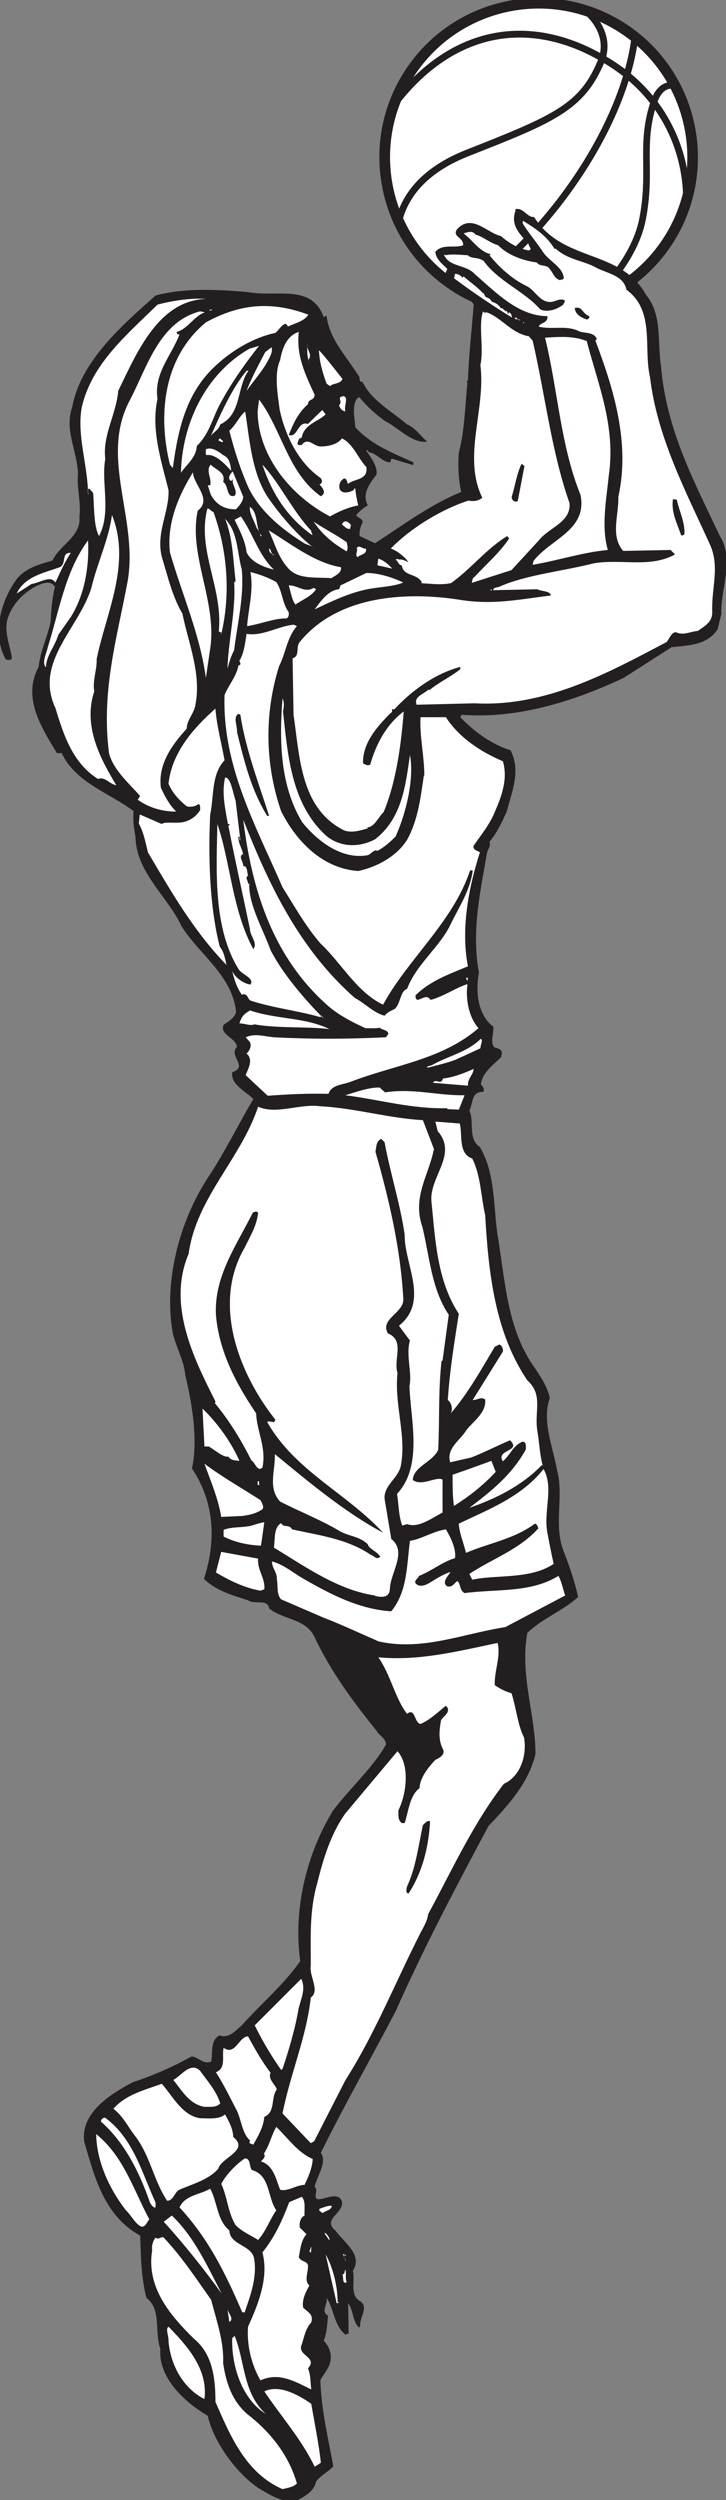 <?xml version="1.0" encoding="UTF-8" standalone="no"?>
<svg
   xmlns:dc="http://purl.org/dc/elements/1.1/"
   xmlns:cc="http://creativecommons.org/ns#"
   xmlns:rdf="http://www.w3.org/1999/02/22-rdf-syntax-ns#"
   xmlns:svg="http://www.w3.org/2000/svg"
   xmlns="http://www.w3.org/2000/svg"
   viewBox="0 0 120.467 414.76"
   height="414.76"
   width="120.467"
   xml:space="preserve"
   id="svg2"
   version="1.1"><rect x="0" y="0" width="120.467" height="414.76" fill="#808080" stroke="none"/><defs
     id="defs6" /><g
     transform="matrix(1.333,0,0,-1.333,0,414.76)"
     id="g10"><g
       transform="scale(0.1)"
       id="g12"><path
         id="path14"
         style="fill:#231f20;fill-opacity:1;fill-rule:nonzero;stroke:none"
         d="m 896.152,2444.32 c -32.207,67.98 -66.797,132.39 -73.359,211.7 -4.766,31.02 1.797,63.81 -18.477,88.26 -3.3,6.02 -7.05,11.18 -11.132,15.73 16.25,12.76 30.761,28.24 42.773,46.39 60.313,91.19 35.195,214.46 -55.996,274.79 -91.211,60.31 -214.473,35.19 -274.805,-56.01 -29.199,-44.18 -39.472,-97.09 -28.886,-148.99 10.566,-51.9 40.722,-96.58 84.902,-125.8 8.476,-5.6 17.226,-10.46 26.172,-14.6 0.898,-1.07 1.699,-2.2 2.285,-3.44 -2.383,-31.6 -5.957,-61.42 -7.149,-94.22 l -1.796,-1.79 1.191,-0.59 c -2.988,-29.82 -3.574,-60.83 -10.742,-87.66 -1.192,-15.51 -0.586,-33.4 2.988,-48.91 -38.164,-15.5 -71.562,-40.55 -107.344,-63.8 l -19.078,8.94 c -0.597,4.18 0.598,10.14 2.379,14.31 4.777,7.16 -5.359,7.76 -6.555,11.93 4.774,5.37 8.942,8.95 14.313,11.92 -7.758,14.32 2.398,27.44 10.738,38.17 1.778,10.14 -6.562,20.87 -12.535,29.82 l 1.203,1.19 1.781,-2.98 c 10.137,-1.2 16.7,-12.52 26.25,-12.52 2.969,1.19 -0.605,4.77 3.575,4.17 l 25.644,-7.75 v 3.58 c -25.058,11.32 -51.894,21.46 -72.156,43.53 l -1.793,17.89 c 0,7.76 0.594,16.7 6.559,19.68 9.539,-11.33 19.675,-20.87 32.195,-29.82 16.699,-8.34 34.004,-28.03 51.894,-25.64 v 0.6 c -8.359,7.15 -14.316,16.7 -24.453,20.87 -17.89,15.5 -44.726,29.82 -55.461,53.07 -2.98,-0.59 -4.175,1.79 -3.578,5.37 -14.906,24.45 -38.164,47.71 -41.144,76.93 l -3.582,-1.79 c -15.508,41.74 -57.844,24.45 -93.625,31.01 -40.555,3.58 -79.914,5.37 -115.692,-4.17 -41.746,-36.98 -93.621,-82.3 -103.758,-138.96 -10.141,-28.62 6.562,-54.86 7.156,-83.48 -1.797,-15.5 4.168,-36.38 1.785,-53.07 2.383,-24.46 -24.453,-34.59 -33.402,-54.27 -16.09,-4.77 -33.387,-8.95 -44.723,-23.26 -19.668,-26.83 -31.004,-67.98 -13.707,-99.59 2.383,-1.19 6.555,-1.79 7.742,1.19 -1.777,15.51 -10.723,33.4 -4.762,50.7 5.965,17.29 19.668,31.6 36.969,39.95 7.16,2.98 16.105,6.56 21.465,-1.79 -3.578,-14.31 -4.766,-29.22 -5.359,-42.93 -3.586,-19.09 -13.125,-36.98 -14.914,-56.66 -20.867,-38.16 3.586,-75.73 22.664,-107.34 h 5.961 c 17.297,-36.97 59.637,-49.5 89.454,-72.16 -0.598,-11.93 0,-19.09 2.386,-31.61 0.59,-44.72 40.547,-75.13 57.242,-111.51 21.469,-34.59 63.813,-62.02 67.989,-106.74 -1.192,-7.16 -9.543,-11.93 -15.5,-16.11 -5.371,-12.52 15.5,-16.1 16.683,-27.43 -11.328,-11.32 14.914,-24.45 -5.961,-31.6 -2.382,-15.51 17.297,-23.86 26.243,-33.4 -19.079,-32.2 -36.371,-67.98 -58.438,-100.78 -34.59,-54.87 -53.07,-127.61 -41.75,-190.83 4.18,-17.28 14.313,-35.17 15.516,-51.87 8.343,-35.2 16.097,-80.51 8.343,-116.29 28.028,-41.76 30.418,-90.04 14.907,-137.17 14.304,-14.9 36.383,-20.86 54.867,-26.84 7.75,-5.95 24.445,2.41 26.242,-10.13 17.887,-14.3 44.723,-12.52 56.051,-34.59 19.676,-42.33 48.898,-82.288 77.527,-117.464 3.574,-6.582 11.914,-9.551 11.914,-17.304 -16.093,-28.633 -44.718,-54.258 -65.59,-81.7 -33.398,-54.277 -50.089,-123.437 -41.144,-187.851 -20.871,-29.824 -47.703,-51.875 -72.758,-79.903 -8.949,-7.753 -16.695,-16.699 -27.433,-12.539 -12.516,-5.351 -8.348,-23.847 -10.731,-32.793 -10.73,-3.574 -15.508,5.977 -24.453,6.563 -23.258,-13.125 -48.301,-23.848 -73.344,-32.188 -25.644,-13.73 -65,-36.992 -60.23,-73.945 13.121,-44.141 24.449,-91.855 69.769,-116.894 0.598,-24.454 1.192,-53.067 7.754,-77.52 19.082,-14.316 9.543,-42.344 17.285,-63.203 -2.976,-36.992 31.617,-67.402 59.043,-83.496 6.559,-30.43 33.746,-69.824 62.367,-89.492 C 343.09,1.66 356.52,-4.141 370.719,0 c 12.426,6.523 20.926,13.047 22.711,23.184 5.961,7.754 16.105,12.52 21.468,19.082 -6.562,35.176 -14.91,70.371 -16.097,106.738 2.98,6.562 9.535,13.125 11.922,21.484 2.984,10.723 -0.59,20.254 -7.75,28.008 4.175,9.551 4.175,20.293 5.363,31.016 -9.535,5.371 0,14.316 -1.781,22.07 8.945,-12.519 8.945,-34.59 23.851,-45.918 1.192,0.606 1.785,2.383 3.578,1.191 l -0.593,38.165 c 6.554,-8.34 5.363,-23.262 13.711,-30.411 l 1.195,1.778 c -0.598,11.933 10.137,22.07 1.191,30.41 -14.914,7.773 -7.152,24.453 -10.133,38.769 12.52,19.688 -10.738,34.59 -21.472,49.512 -17.895,14.902 10.734,21.465 7.754,36.953 -5.969,12.52 -20.282,1.797 -30.418,2.403 -5.961,2.968 1.793,10.722 -3.574,15.488 2.984,13.73 16.101,30.41 7.746,42.344 30.418,61.425 61.429,115.683 93.031,175.918 34.59,78.125 74.551,153.867 115.683,230.8 25.645,26.836 50.098,54.258 58.458,89.454 0,49.472 -19.688,98.382 -10.137,150.862 18.476,17.89 45.312,28.02 63.203,44.72 -4.18,19.09 -10.742,38.17 -17.891,56.64 -13.125,32.82 0.606,67.99 -8.34,101.39 -5.371,29.22 -19.101,62.03 -8.945,89.45 -2.988,14.91 -13.125,29.22 -22.07,42.35 -32.207,48.3 -34.004,109.12 -43.535,163.99 -4.766,37.57 -2.989,74.54 -21.465,106.14 -15.508,10.15 -6.563,31.61 -13.125,45.33 4.765,9.54 2.383,23.85 17.285,23.25 1.797,2.99 0,7.16 -2.969,8.95 1.192,14.31 15.508,25.05 25.039,33.99 l 1.192,5.37 c 0,5.36 -5.957,5.96 -9.532,7.15 -5.371,6.57 -0.605,16.11 -1.191,25.65 -20.273,15.51 -22.07,45.32 -17.891,67.38 -9.55,51.29 1.778,100.79 10.137,149.69 1.777,4.77 4.766,8.34 2.988,13.12 9.532,11.32 15.489,24.44 21.465,37.57 6.543,25.64 17.891,50.09 4.766,76.33 -23.262,7.15 -44.727,22.66 -62.617,41.14 l 1.777,2.99 c 71.563,-5.37 141.934,17.89 201.582,45.92 l 59.629,38.16 c 19.668,2.39 43.535,1.79 57.246,22.06 l 4.766,19.09 c -1.192,32.2 16.699,66.79 -1.778,97.2 v 0" /><path
         id="path16"
         style="fill:#ffffff;fill-opacity:1;fill-rule:nonzero;stroke:none"
         d="m 868.711,2326.25 c -8.945,-0.6 -17.891,-5.97 -26.836,-1.79 -5.371,1.19 -8.34,-7.16 -11.914,-11.93 -73.359,-38.76 -150.879,-81.1 -239.141,-76.33 l -72.168,-1.79 c -4.16,10.14 8.946,13.12 14.922,19.08 l 0.586,-1.19 c 11.328,9.54 26.836,16.7 38.77,26.24 v 2.98 c -31.016,-8.35 -59.629,-28.63 -82.285,-53.07 -4.786,2.39 -0.606,-2.99 -4.18,-4.18 -16.113,-16.1 -35.188,-36.97 -34.59,-62.61 2.387,-1.79 5.961,-3.59 8.945,-1.79 7.149,25.04 19.668,49.49 41.739,66.19 -2.969,-38.17 -8.946,-87.07 -25.039,-125.24 -7.168,-7.14 -11.329,-18.48 -20.278,-19.07 l 0.594,-1.2 c -6.559,-1.78 -19.684,-6.56 -29.813,-2.38 -54.269,27.43 -54.871,91.83 -62.617,143.72 l -1.195,70.36 c 9.543,2.39 3.582,14.32 8.941,20.28 46.516,57.25 130.598,63.21 199.172,52.48 40.567,-6.56 70.977,0 113.301,5.37 -0.586,5.96 -11.328,4.76 -16.68,7.75 l -54.863,-1.19 c -0.605,3.57 5.957,3.57 7.148,4.17 32.813,14.91 80.508,19.68 117.481,29.22 34.59,5.96 69.766,-5.97 100.781,10.73 l 0.586,0.6 -5.351,5.37 -59.043,-1.19 c -16.094,19.08 -5.371,43.53 -5.957,67.38 14.902,67.39 -5.977,134.77 -28.633,194.41 l 1.797,1.79 c -2.989,8.94 -14.922,7.15 -21.485,9.54 -16.093,8.35 -33.379,1.79 -50.683,5.96 1.211,5.37 11.328,3.58 10.742,13.12 -36.367,0 -64.414,29.82 -90.645,52.48 -10.742,11.93 -31.601,8.35 -38.164,23.86 h 1.778 v -0.6 c 7.168,1.79 17.89,0.6 28.046,0 4.161,-4.78 12.52,-1.79 19.668,-7.16 17.891,-25.04 51.29,-38.16 70.372,-60.23 8.945,-4.17 20.878,0 28.613,5.96 0.605,1.79 2.383,2.98 1.797,5.37 -7.149,3.58 -13.125,-3.58 -20.879,-1.79 -11.328,1.79 -16.699,14.91 -26.836,19.68 -17.285,8.35 -33.379,22.66 -45.899,38.17 l 1.778,1.19 c -14.317,3.57 -21.465,16.1 -32.207,24.45 l -1.778,1.79 c 2.383,0 10.723,4.77 14.903,-1.79 8.359,-1.79 17.304,-10.14 28.027,-13.12 12.52,-13.12 33.399,-19.68 48.301,-21.47 3.594,-5.96 12.539,-1.79 16.113,-8.35 4.16,-4.77 5.352,-11.33 12.52,-13.71 1.191,1.19 4.765,0 4.765,2.98 -1.191,13.12 -17.285,20.27 -25.058,31.01 -7.735,11.93 -18.477,24.45 -26.231,36.97 l 0.606,2.98 c 15.508,-9.54 29.824,-19.08 39.355,-35.18 l 1.192,0.6 c 15.507,-14.32 35.175,-14.91 50.683,-23.86 13.731,-7.15 34.004,-9.54 37.578,-27.43 35.782,-26.23 20.86,-72.16 29.219,-108.53 8.945,-74.54 43.535,-140.14 73.945,-206.93 13.711,-28.63 2.383,-54.27 3.575,-85.87 0,-12.53 -8.946,-16.71 -17.891,-23.26 v 0" /><path
         id="path18"
         style="fill:#231f20;fill-opacity:1;fill-rule:nonzero;stroke:none"
         d="m 849.629,2444.92 -1.797,0.59 c -5.352,15.51 -12.519,28.63 -10.137,44.73 l 4.785,-0.6 c 2.969,-14.31 10.137,-27.43 9.532,-42.94 l -2.383,-1.78 v 0" /><path
         id="path20"
         style="fill:#ffffff;fill-opacity:1;fill-rule:nonzero;stroke:none"
         d="M 756.602,2427.03 C 725,2424.04 694.57,2413.91 662.988,2408.54 l 1.172,4.77 c 20.879,27.43 67.403,38.17 58.457,82.3 -25.058,62.01 -28.047,130 -44.14,195.6 18.496,1.19 35.195,2.38 51.875,-4.17 14.316,-54.87 36.386,-106.16 27.441,-167.58 -2.988,-29.82 -9.551,-63.21 -1.191,-92.43 v 0" /><path
         id="path22"
         style="fill:#231f20;fill-opacity:1;fill-rule:nonzero;stroke:none"
         d="m 730.352,2713.87 c -6.543,2.38 -14.297,5.96 -14.903,14.31 9.551,2.39 8.946,-6.56 17.891,-10.14 1.191,-2.39 -1.777,-4.17 -2.988,-4.17 v 0" /><path
         id="path24"
         style="fill:#ffffff;fill-opacity:1;fill-rule:nonzero;stroke:none"
         d="m 670.723,2438.95 -33.985,-36.97 -50.097,-16.1 c 1.797,0 0,5.37 4.179,7.75 13.711,14.91 32.207,31.01 42.93,47.71 l -2.383,2.98 c -26.25,-16.1 -44.726,-40.55 -69.765,-58.44 -12.52,-2.98 -26.25,-0.6 -41.153,0 1.797,0 3.574,-0.6 4.766,0.59 -5.957,11.93 -23.242,7.16 -25.039,21.48 -4.18,0 -4.18,4.77 -7.754,7.15 1.797,0.6 1.797,1.19 4.18,0 4.765,0.6 8.339,-1.79 11.914,-3.58 -4.161,6.56 -13.711,14.32 -22.051,17.29 25.039,25.65 63.203,48.9 96.601,59.64 5.957,-1.19 12.52,-0.6 17.305,3.58 -25.058,51.29 4.746,110.32 -2.402,165.19 4.785,20.87 -2.969,50.09 3.574,67.39 -0.586,-1.2 1.211,-1.8 1.797,-2.39 l 2.383,0.59 c 18.496,-6.56 31.015,-26.24 52.48,-29.81 l 4.785,-5.37 c 15.489,-66.2 23.242,-137.76 45.899,-202.16 2.402,-23.85 -25.625,-30.42 -38.164,-46.52 v 0" /><path
         id="path26"
         style="fill:#ffffff;fill-opacity:1;fill-rule:nonzero;stroke:none"
         d="m 628.984,1086.46 c -53.671,-8.35 -102.578,-29.82 -157.441,-17.89 -23.246,10.14 -45.906,20.86 -69.168,29.81 l -52.473,22.66 c -5.961,6.56 -3.578,16.69 -5.367,25.64 0.594,7.75 -5.965,13.12 -5.965,21.46 14.907,-3.57 28.621,-16.09 42.336,-23.26 32.207,-18.47 67.391,-36.36 106.145,-38.75 20.273,25.06 19.082,56.06 23.262,87.68 14.902,2.38 28.632,11.91 44.726,14.3 5.371,-8.95 13.125,-23.85 11.328,-35.79 -16.094,-4.76 -28.027,-15.5 -44.726,-22.07 -1.192,-3.57 -6.563,-5.37 -4.18,-9.53 6.562,-6.56 16.113,0 22.676,4.16 6.562,4.2 14.902,8.36 20.273,10.16 1.192,-1.21 -12.539,-12.52 -3.574,-17.89 6.543,-1.8 9.531,5.37 12.519,6.56 4.18,-2.99 2.383,-11.35 8.946,-14.92 40.547,5.37 82.285,0 116.875,21.46 4.179,-7.73 5.371,-16.09 8.34,-24.43 l -74.532,-39.36 v 0" /><path
         id="path28"
         style="fill:#ffffff;fill-opacity:1;fill-rule:nonzero;stroke:none"
         d="M 689.219,1165.18 C 660,1145.51 618.262,1152.05 587.832,1145.51 l -3.574,7.15 c 28.633,19.06 61.426,29.8 85.879,56.64 -0.606,2.38 -1.797,5.37 -4.18,5.97 -26.836,-19.68 -56.641,-23.86 -85.879,-36.38 -2.969,12.52 -8.34,24.45 -8.945,36.38 37.578,17.89 78.125,33.38 105.547,67.97 13.125,-24.43 -0.586,-51.87 4.785,-79.9 2.383,-12.52 4.765,-25.04 7.754,-38.16 v 0" /><path
         id="path30"
         style="fill:#ffffff;fill-opacity:1;fill-rule:nonzero;stroke:none"
         d="m 674.297,1288.01 c -24.453,-25.63 -58.438,-42.33 -90.039,-53.07 27.422,20.88 53.066,41.15 70.371,72.76 0,4.18 0.586,9.55 -4.18,9.55 -11.933,-4.77 -14.902,-16.12 -24.453,-24.46 -9.531,14.91 23.848,11.92 8.945,26.23 -15.507,-6.54 -31.601,-14.9 -48.3,-21.46 l -26.231,-5.96 c -5.371,17.29 13.125,28.03 19.668,39.36 8.36,11.33 25.645,22.05 23.867,38.75 -5.371,4.18 -10.136,-1.19 -15.507,-0.59 l 37.558,60.24 c 0.606,3.57 -1.191,7.14 -4.16,8.94 l -5.977,-2.99 c -16.699,-28.02 -33.984,-59.04 -54.863,-82.89 2.988,5.37 1.192,13.13 -3.574,16.7 2.383,36.97 8.34,72.76 13.711,107.34 -26.836,40.55 -29.219,91.24 -33.985,138.95 -3.574,31.01 33.399,59.03 7.754,88.26 l -2.988,11.92 30.41,-2.38 c 3.594,-13.12 -2.383,-37.57 15.508,-43.53 10.742,-21.47 10.742,-47.12 16.113,-70.37 4.16,-73.35 12.52,-146.69 52.481,-205.74 20.254,-18.49 8.34,-38.16 12.519,-63.2 2.383,-14.32 2.989,-29.24 6.563,-42.95 l -1.211,0.59 v 0" /><path
         id="path32"
         style="fill:#ffffff;fill-opacity:1;fill-rule:nonzero;stroke:none"
         d="M 627.207,891.445 C 588.438,841.367 562.188,782.91 532.969,729.238 531.777,719.121 525.215,710.176 521.641,702.402 491.23,642.188 466.191,579.57 429.809,522.324 l -38.762,-75.742 -4.176,-2.383 -35.187,36.973 c 9.546,48.887 29.816,94.824 35.187,144.316 11.93,8.34 -2.391,26.836 0,39.961 0,35.176 -1.789,67.383 7.758,101.367 7.746,31.016 16.687,61.426 35.18,87.657 l 64.996,77.539 c 15.508,-17.305 11.328,-53.086 1.191,-73.36 0,-5.976 -1.191,-11.933 4.18,-16.093 h 3.574 c 4.766,14.316 5.957,33.984 18.496,43.535 0.586,13.105 10.723,25.625 19.668,35.176 5.371,2.382 12.52,6.562 9.551,13.125 -5.977,11.328 -4.766,23.847 -2.383,36.367 3.574,5.371 10.137,8.359 8.34,14.922 l -2.383,2.968 c -9.551,-7.754 -20.879,-18.476 -31.601,-22.656 -7.754,1.192 -6.563,20.859 -16.7,12.52 -14.922,19.082 -20.273,48.304 -35.781,70.374 50.098,-4.77 97.207,7.15 148.477,17.89 4.179,-17.31 -4.161,-33.99 -3.575,-52.48 6.563,-4.77 14.317,-8.34 20.879,-10.14 5.957,-18.476 7.754,-39.961 15.508,-54.863 4.18,-22.656 -4.785,-48.906 -25.039,-57.852 v 0" /><path
         id="path34"
         style="fill:#ffffff;fill-opacity:1;fill-rule:nonzero;stroke:none"
         d="m 651.055,2710.29 h 1.777 l -1.777,-1.19 v 1.19" /><path
         id="path36"
         style="fill:#231f20;fill-opacity:1;fill-rule:nonzero;stroke:none"
         d="m 644.492,2487.85 c -4.179,-2.38 -8.945,2.39 -7.168,6.56 4.18,13.72 5.977,27.44 11.934,39.96 l 3.574,-2.98 -8.34,-43.54 v 0" /><path
         id="path38"
         style="fill:#ffffff;fill-opacity:1;fill-rule:nonzero;stroke:none"
         d="m 647.461,2712.07 c -1.191,2.39 -5.352,1.2 -7.148,3.58 1.796,0 1.796,2.39 4.179,-1.78 2.383,0 2.383,0.59 2.969,-1.8 v 0" /><path
         id="path40"
         style="fill:#ffffff;fill-opacity:1;fill-rule:nonzero;stroke:none"
         d="m 637.324,2716.25 c -23.242,14.32 -48.301,31.01 -72.148,48.9 l 1.191,5.37 c 2.988,0.6 7.168,-1.79 9.551,-4.77 l 1.191,1.79 c 7.754,-7.16 17.286,-13.12 24.434,-21.47 l 0.605,1.19 c 2.383,-9.54 5.372,-2.98 10.137,-11.33 4.766,-1.19 8.945,-4.17 11.328,-8.35 l 1.192,0.6 4.785,-4.18 1.191,0.61 1.778,-4.18 c 0.605,0.59 0.605,1.79 0.605,2.38 3.574,-1.19 3.574,-3.58 4.16,-6.56 v 0" /><path
         id="path42"
         style="fill:#ffffff;fill-opacity:1;fill-rule:nonzero;stroke:none"
         d="m 589.629,2059.08 c -1.797,-5.37 5.371,-6.56 7.754,-8.34 -14.317,-44.73 -23.848,-96.01 -14.903,-141.93 -21.484,-8.95 -45.937,-17.29 -65.019,-35.78 -0.586,-2.39 0,-5.37 2.402,-5.96 5.957,1.19 11.328,7.15 16.094,0 16.094,4.16 31.016,14.9 45.918,19.67 -2.383,-17.89 1.191,-40.54 13.711,-54.86 -45.313,-39.36 -105.547,-45.92 -159.215,-66.79 -9.547,-3.58 -23.851,-3.58 -27.43,-14.91 -28.035,0.6 -49.5,-0.59 -75.742,-2.38 l -27.429,25.64 c 2.984,7.75 10.132,19.08 1.187,26.83 3.582,3.58 6.563,8.95 4.18,14.32 l -5.367,5.96 c 11.335,4.77 19.679,1.79 34.585,0 47.711,-2.39 90.051,-2.39 140.133,0 l 2.989,4.17 c -0.606,5.37 -8.34,4.77 -10.723,7.76 -4.785,-1.19 -11.934,-0.6 -17.899,-0.6 -15.5,7.16 -31.011,14.91 -44.722,26.24 -69.778,60.22 -96.613,144.91 -107.344,233.17 31.606,-79.91 69.176,-160.41 138.945,-221.84 12.528,-6.56 23.246,-18.49 36.977,-22.07 4.16,4.78 7.754,5.96 12.519,8.35 7.754,6.56 6.563,22.07 15.508,25.05 11.328,30.42 41.133,52.48 54.258,80.51 10.742,22.06 23.867,41.15 27.442,66.19 -0.606,1.19 -2.989,1.19 -3.575,0 -20.879,-63.22 -78.73,-111.52 -107.949,-166.38 -32.797,15.51 -52.473,52.48 -78.113,76.33 -18.488,21.47 -32.801,47.12 -47.117,69.77 -33.391,76.93 -75.137,151.47 -72.157,239.13 4.172,11.34 14.911,23.26 17.297,36.98 5.965,1.19 -1.195,5.37 2.391,7.75 4.762,9.55 5.965,20.28 7.742,31.61 19.684,-3.58 40.559,10.13 59.043,11.33 l 3.574,-1.79 c -12.523,-14.32 -13.711,-33.4 -22.058,-49.5 -18.485,-58.44 -17.891,-121.65 2.386,-180.69 18.489,-36.97 51.286,-71.56 96.004,-74.54 22.668,4.77 47.707,17.89 60.832,38.76 13.711,25.05 16.7,51.88 20.86,79.91 h 0.605 c 0,23.85 -5.957,48.9 -4.765,72.75 h 31.601 c 16.094,-25.04 42.93,-42.93 70.957,-54.86 6.563,-22.06 -1.777,-44.13 -10.137,-63.22 -5.957,-14.9 -16.699,-28.02 -26.23,-41.74 v 0" /><path
         id="path44"
         style="fill:#ffffff;fill-opacity:1;fill-rule:nonzero;stroke:none"
         d="m 565.176,1237.32 c -1.797,10.16 -1.797,25.65 -1.797,38.77 15.508,5.37 32.207,11.33 48.301,17.29 l 5.371,-13.71 c -14.903,-16.1 -32.793,-30.41 -51.875,-42.35 v 0" /><path
         id="path46"
         style="fill:#ffffff;fill-opacity:1;fill-rule:nonzero;stroke:none"
         d="m 611.68,2376.34 c -0.586,1.19 -1.778,0.6 -2.364,0.6 l 2.969,1.19 -0.605,-1.79 v 0" /><path
         id="path48"
         style="fill:#ffffff;fill-opacity:1;fill-rule:nonzero;stroke:none"
         d="m 566.973,1792.52 c -11.328,-4.18 -24.453,-7.15 -33.399,-9.54 h -2.383 c 1.192,2.39 5.352,1.79 7.754,3.58 19.082,10.74 42.93,15.5 59.629,32.2 2.969,-2.38 -0.605,-7.75 -0.605,-11.93 l -30.996,-14.31 v 0" /><path
         id="path50"
         style="fill:#ffffff;fill-opacity:1;fill-rule:nonzero;stroke:none"
         d="m 582.48,1760.32 -43.535,3.57 c 3.575,5.97 10.137,-3.57 12.52,5.37 12.519,1.2 26.23,6.56 38.164,11.93 -0.606,-7.75 -7.754,-11.93 -7.149,-20.87 v 0" /><path
         id="path52"
         style="fill:#ffffff;fill-opacity:1;fill-rule:nonzero;stroke:none"
         d="m 581.875,1890.92 c 0.605,-1.19 -1.191,1.78 -1.797,2.98 l 1.797,1.19 c 0.605,-1.19 0.605,-2.39 0,-4.17 v 0" /><path
         id="path54"
         style="fill:#ffffff;fill-opacity:1;fill-rule:nonzero;stroke:none"
         d="m 556.836,1731.1 v 1.19 c -44.141,-1.19 -84.688,10.73 -127.027,16.1 11.925,3.58 29.816,10.14 42.945,9.54 l 6.543,-5.96 c 35.781,5.37 65,-4.17 99.004,-3.58 l -7.168,-17.89 -14.297,0.6 v 0" /><path
         id="path56"
         style="fill:#ffffff;fill-opacity:1;fill-rule:nonzero;stroke:none"
         d="m 549.668,1418.03 c -4.18,-36.98 -2.383,-72.76 -4.18,-110.92 -7.148,-15.51 -30.996,-20.88 -31.601,-37.58 11.328,-8.36 28.633,4.79 36.972,0.59 v -41.14 c -13.105,-6.56 -29.804,-19.68 -44.121,-14.31 l -5.976,-1.8 c -4.766,12.52 -4.16,25.06 -6.543,39.36 32.793,35.19 16.699,93.04 15.488,134.18 3.594,16.11 -4.766,38.77 0.606,56.66 l -13.711,18.49 c 38.164,30.41 6.562,76.33 7.148,113.3 -5.371,37.57 -17.891,76.33 -25.039,115.09 l -4.18,4.18 c -6.562,-2.99 -5.957,-10.15 -7.148,-16.11 16.699,-58.43 30.996,-119.27 34.59,-181.89 2.382,-18.47 -29.825,-25.62 -19.102,-44.12 21.484,-8.94 6.563,-31.6 11.934,-49.49 -4.16,-39.36 11.328,-76.93 4.179,-115.1 -2.988,-15.51 -21.464,-24.45 -20.273,-41.15 l 8.34,-50.08 c 20.273,-16.11 -1.192,-41.76 -1.778,-62.62 -0.605,-10.74 -10.136,-10.15 -18.496,-8.36 v 0.61 c -45.316,6.54 -85.871,35.18 -125.82,59.63 1.781,11.33 -0.602,24.45 8.945,30.41 3.575,-6.56 9.539,-0.59 13.711,-7.75 31.606,-7.15 67.985,-11.33 97.793,-31.61 4.18,-1.19 7.754,-7.14 11.934,-2.38 -3.574,6.54 -14.317,9.53 -15.504,15.49 -11.332,10.74 -25.043,9.55 -37.57,17.89 -22.661,13.14 -48.301,23.26 -71.567,35.2 -15.5,16.69 -5.961,38.16 -6.554,59.04 39.96,-32.81 86.472,-72.17 134.769,-97.81 -46.508,50.09 -109.723,76.93 -144.309,137.75 3.579,2.99 8.95,-3.57 10.133,2.99 -43.523,54.86 -79.906,142.52 -38.164,214.08 6.563,13.72 14.914,26.84 16.699,42.95 -1.183,2.98 -4.168,1.78 -6.554,0.59 -20.281,-40.55 -48.301,-79.32 -45.926,-127.02 3.586,-45.33 25.051,-85.88 50.09,-122.85 0.605,-22.05 13.129,-42.93 7.758,-67.38 -6.551,-5.98 -8.942,6.56 -13.719,8.94 -12.524,25.04 -27.43,49.5 -45.32,70.96 l 0.589,2.4 c -27.425,54.26 -60.222,120.45 -33.386,183.67 9.535,69.77 65.004,118.07 86.468,183.07 23.262,-10.13 51.879,4.18 77.528,0.59 44.129,-2.38 84.676,-14.9 127.605,-17.29 l 13.731,-35.78 c -5.977,-32.2 -27.442,-59.63 -14.317,-97.2 8.946,-36.98 11.328,-77.52 32.793,-109.13 l -7.754,-57.24 h -1.191 v 0" /><path
         id="path58"
         style="fill:#231f20;fill-opacity:1;fill-rule:nonzero;stroke:none"
         d="m 508.516,754.902 c -4.161,0.586 -2.383,6.543 -1.778,8.946 10.723,22.656 14.317,51.269 19.668,76.308 2.989,2.403 6.563,7.168 8.946,4.18 -1.778,-31.602 -9.532,-63.203 -26.836,-89.434 v 0" /><path
         id="path60"
         style="fill:#ffffff;fill-opacity:1;fill-rule:nonzero;stroke:none"
         d="m 492.422,2070.41 c -7.149,-7.15 -13.711,-13.11 -22.656,-17.89 -4.18,2.39 -7.168,-3.57 -11.93,-5.36 -32.199,-5.96 -62.617,17.29 -81.699,41.14 -27.438,45.33 -28.621,100.79 -24.453,153.86 2.386,-4.77 1.793,-10.14 0.601,-16.1 5.961,-54.27 10.141,-116.29 54.863,-155.65 17.891,-13.71 39.954,-13.71 59.629,-3.57 33.985,26.23 38.164,67.98 43.536,104.95 5.371,-28.62 -4.18,-70.97 -17.891,-101.38 v 0" /><path
         id="path62"
         style="fill:#ffffff;fill-opacity:1;fill-rule:nonzero;stroke:none"
         d="m 457.242,2378.13 c -23.258,-4.77 -44.129,-14.91 -65.597,-25.05 6.558,8.35 16.101,23.86 30.41,25.05 l 1.789,4.77 32.195,15.5 c 14.918,0 32.203,-5.36 45.934,-11.93 -13.125,-5.36 -30.43,-5.36 -44.731,-8.34 v 0" /><path
         id="path64"
         style="fill:#ffffff;fill-opacity:1;fill-rule:nonzero;stroke:none"
         d="m 470.957,2416.29 c 7.148,-2.38 12.52,-7.15 17.285,-12.52 l -18.476,4.18 1.191,8.34 v 0" /><path
         id="path66"
         style="fill:#ffffff;fill-opacity:1;fill-rule:nonzero;stroke:none"
         d="m 433.391,2509.32 c -1.793,1.79 -1.2,7.16 -5.368,6.56 -4.179,-2.38 -6.562,-7.15 -5.371,-12.52 2.387,-7.15 11.922,-4.77 16.703,-2.39 0.59,0.6 1.782,1.2 1.188,2.39 h 1.793 c 0.594,-7.75 1.781,-13.12 3.57,-20.88 -12.515,-2.38 -23.254,-7.15 -35.183,-13.71 -47.11,24.45 -89.45,73.94 -90.043,130.6 l 1.785,14.91 c 28.625,-38.17 35.781,-91.24 76.926,-120.46 7.164,4.17 2.984,9.54 -1.786,14.91 4.176,0.59 4.176,6.56 0,8.94 -26.828,19.08 -42.937,53.08 -49.496,84.08 -2.39,18.49 -7.152,44.73 0.59,61.43 2.391,13.71 7.762,30.41 23.266,35.18 -3.574,-29.22 8.348,-53.67 19.68,-78.12 -0.598,-8.35 -7.758,-4.18 -8.348,-11.92 -11.93,-10.14 -18.488,-24.46 -23.856,-38.17 11.336,-4.17 10.735,17.89 23.856,13.71 l 17.891,17.3 4.167,-5.37 c -8.945,-8.94 -27.429,-12.52 -29.816,-29.22 -4.172,0 -4.172,-4.17 -5.363,-7.75 1.191,-1.79 3.578,-1.2 5.363,-1.2 7.758,10.74 15.508,-2.38 23.852,-1.78 8.945,0 20.875,2.38 26.246,10.14 14.308,-7.16 19.679,-24.46 30.402,-35.78 2.395,-16.7 -15.496,-14.32 -22.648,-20.88 v 0" /><path
         id="path68"
         style="fill:#ffffff;fill-opacity:1;fill-rule:nonzero;stroke:none"
         d="m 445.316,2418.08 c -4.179,2.39 0.59,7.16 -1.199,11.33 2.985,4.77 7.16,-1.79 11.332,-0.6 1.793,-7.75 -7.75,-7.15 -10.133,-10.73 v 0" /><path
         id="path70"
         style="fill:#ffffff;fill-opacity:1;fill-rule:nonzero;stroke:none"
         d="m 435.77,2453.27 c -4.77,-0.6 -7.153,3.58 -10.133,5.36 1.789,4.78 5.363,4.78 8.347,2.39 4.168,-2.98 2.387,-3.58 1.786,-7.75 v 0" /><path
         id="path72"
         style="fill:#ffffff;fill-opacity:1;fill-rule:nonzero;stroke:none"
         d="m 431.598,2425.24 c -17.297,10.14 -29.817,20.27 -41.149,36.97 11.332,-7.75 29.817,-17.29 41.149,-25.64 1.195,-6.56 1.793,-6.56 0,-11.33 v 0" /><path
         id="path74"
         style="fill:#ffffff;fill-opacity:1;fill-rule:nonzero;stroke:none"
         d="m 431.598,271.25 c -5.961,-3.574 -3.575,6.563 -5.371,9.551 3.582,0.605 2.39,4.179 3.582,5.957 1.789,-3.574 -0.598,-10.723 1.789,-15.508 v 0" /><path
         id="path76"
         style="fill:#ffffff;fill-opacity:1;fill-rule:nonzero;stroke:none"
         d="m 429.809,2599.37 c -4.77,1.19 -6.567,4.18 -7.754,7.75 5.371,5.37 -4.172,10.14 5.968,11.33 5.961,-2.39 0,-11.92 1.786,-19.08 v 0" /><path
         id="path78"
         style="fill:#ffffff;fill-opacity:1;fill-rule:nonzero;stroke:none"
         d="m 428.617,305.254 c -2.98,-2.988 2.383,-4.785 1.789,-7.754 l -3.582,8.34 c 0,0.605 4.774,-0.586 3.582,-2.383 l -1.789,1.797 v 0" /><path
         id="path80"
         style="fill:#ffffff;fill-opacity:1;fill-rule:nonzero;stroke:none"
         d="m 410.723,2630.97 -4.168,2.98 c -4.774,13.12 -8.95,26.84 -9.543,41.75 8.945,-9.54 20.273,-24.45 29.215,-35.78 -2.383,-6.56 -10.727,-4.77 -15.504,-8.95 v 0" /><path
         id="path82"
         style="fill:#ffffff;fill-opacity:1;fill-rule:nonzero;stroke:none"
         d="m 412.52,2391.85 c -18.493,1.78 -42.344,-2.39 -54.875,13.71 -11.926,13.71 -15.5,29.82 -23.25,45.92 25.046,-14.91 56.652,-40.56 90.046,-45.92 1.196,-7.75 -8.347,-10.73 -11.921,-13.71 v 0" /><path
         id="path84"
         style="fill:#ffffff;fill-opacity:1;fill-rule:nonzero;stroke:none"
         d="m 405.355,305.84 c 8.946,-16.094 14.911,-39.356 14.911,-59.043 l 1.789,-1.172 -2.977,-0.605 -13.723,60.82 v 0" /><path
         id="path86"
         style="fill:#ffffff;fill-opacity:1;fill-rule:nonzero;stroke:none"
         d="m 422.055,242.637 v -3.574 3.574" /><path
         id="path88"
         style="fill:#ffffff;fill-opacity:1;fill-rule:nonzero;stroke:none"
         d="m 401.188,357.129 c -1.797,2.988 -4.176,1.191 -3.583,5.371 5.368,1.797 11.93,4.766 15.508,3.574 -1.195,-5.371 -6.558,-5.371 -11.925,-8.945 v 0" /><path
         id="path90"
         style="fill:#ffffff;fill-opacity:1;fill-rule:nonzero;stroke:none"
         d="m 316.504,1836.65 c -4.176,-2.38 -11.93,1.19 -18.492,1.19 2.984,8.95 5.371,11.34 13.125,16.11 33.398,-11.34 68.582,-8.35 98.996,-23.26 -28.633,3.58 -63.215,0.6 -93.629,5.96 v 0" /><path
         id="path92"
         style="fill:#ffffff;fill-opacity:1;fill-rule:nonzero;stroke:none"
         d="m 404.762,332.676 c 1.195,-1.192 5.961,-5.371 5.371,-9.531 l -5.969,8.339 0.598,1.192 v 0" /><path
         id="path94"
         style="fill:#ffffff;fill-opacity:1;fill-rule:nonzero;stroke:none"
         d="m 398.801,1845.6 c -29.227,8.35 -58.446,11.33 -85.879,20.28 -5.363,1.19 -3.574,10.13 -11.926,7.74 -6.558,8.95 -10.133,21.47 -11.93,29.22 3.586,-7.75 13.723,-15.5 22.668,-16.69 5.371,7.75 -9.539,11.92 -14.312,18.48 -32.207,51.29 -28.024,122.25 -26.836,181.29 16.098,-46.52 18.48,-107.34 44.723,-155.65 5.964,7.76 -4.172,16.11 -4.172,25.05 -8.942,42.94 -18.485,85.28 -26.836,128.22 l 1.785,1.78 c 0,0.6 -1.785,0.6 -2.387,0.6 -3.578,20.28 -7.746,38.17 -3.578,57.85 7.164,0.59 9.547,-18.49 13.133,-28.63 l 5.961,-49.5 c -2.391,1.2 0.594,4.77 -2.391,4.77 -0.594,-8.94 5.371,-15.5 5.965,-23.85 -0.594,-1.79 0.594,1.8 -1.191,1.8 -4.774,-4.18 1.785,-9.55 1.191,-14.92 5.371,1.19 4.77,-8.94 5.965,-11.92 -4.18,-1.79 0,-5.97 0,-9.55 l 0.594,-0.59 c 1.789,0.59 0.593,2.38 1.191,4.17 -2.98,-26.83 16.102,-58.44 26.238,-86.47 14.907,-29.22 42.344,-61.42 66.196,-85.27 l -2.383,3.57 -1.789,-1.78 v 0" /><path
         id="path96"
         style="fill:#ffffff;fill-opacity:1;fill-rule:nonzero;stroke:none"
         d="m 392.836,42.266 -1.191,-0.605 C 374.945,76.25 351.09,102.5 329.031,135.293 c 18.485,8.945 42.336,-4.18 58.434,-15.508 4.18,-24.453 9.547,-50.683 11.926,-73.34 l -6.555,-4.18 v 0" /><path
         id="path98"
         style="fill:#ffffff;fill-opacity:1;fill-rule:nonzero;stroke:none"
         d="m 394.629,2513.5 v -2.39 2.39" /><path
         id="path100"
         style="fill:#ffffff;fill-opacity:1;fill-rule:nonzero;stroke:none"
         d="m 367.793,2359.05 c -4.18,4.77 -5.961,16.09 -8.352,23.85 10.735,0.6 20.278,-10.14 31.008,-2.98 l 2.981,-1.79 c -5.965,-8.95 -17.293,-13.12 -25.637,-19.08 v 0" /><path
         id="path102"
         style="fill:#ffffff;fill-opacity:1;fill-rule:nonzero;stroke:none"
         d="m 379.719,2434.78 c -31.02,19.08 -61.426,44.73 -73.949,78.12 -7.758,18.49 -14.907,41.15 -20.278,62.62 8.352,7.16 11.93,17.29 19.688,23.85 5.359,-32.8 7.742,-74.54 27.425,-105.55 14.911,-22.07 38.172,-49.5 59.04,-65.01 -2.977,2.99 -5.961,3.59 -11.926,5.97 v 0" /><path
         id="path104"
         style="fill:#ffffff;fill-opacity:1;fill-rule:nonzero;stroke:none"
         d="m 379.121,392.324 c -9.547,0 -22.07,-8.965 -30.422,-5.976 -5.359,13.125 -7.742,29.824 -23.851,35.195 2.386,2.383 6.562,5.957 3.586,9.531 7.75,11.934 8.941,22.071 15.507,33.399 14.907,-14.317 26.235,-31.602 45.317,-39.961 -0.59,-11.914 -5.961,-23.242 -10.137,-32.188 v 0" /><path
         id="path106"
         style="fill:#ffffff;fill-opacity:1;fill-rule:nonzero;stroke:none"
         d="m 388.668,2445.51 c -32.207,22.67 -50.695,53.67 -62.027,87.67 21.468,-22.67 37.57,-57.85 60.824,-82.3 -0.594,-2.38 1.793,-2.98 1.203,-5.37 v 0" /><path
         id="path108"
         style="fill:#ffffff;fill-opacity:1;fill-rule:nonzero;stroke:none"
         d="m 385.082,309.414 2.383,5.977 c 0.601,-1.797 -1.188,-8.36 0,-7.754 l -2.383,1.777 v 0" /><path
         id="path110"
         style="fill:#ffffff;fill-opacity:1;fill-rule:nonzero;stroke:none"
         d="m 374.945,191.953 c -3.578,-12.519 20.871,-14.316 8.352,-28.047 3.574,-7.734 2.98,-17.285 4.168,-26.23 -19.672,9.551 -39.949,22.07 -63.207,11.328 -10.738,18.496 -17.301,42.949 -15.504,66.797 12.519,27.422 26.242,61.426 17.887,92.441 15.504,19.063 25.043,40.528 33.394,62.598 l 15.504,6.562 c 5.367,-4.765 2.981,-15.488 3.582,-23.261 -5.969,-2.969 -6.566,-10.137 -5.969,-14.903 l 8.348,-8.359 c -6.555,-7.149 -7.746,-18.477 -9.535,-28.613 2.98,-6.563 12.515,-4.18 11.332,-12.52 0,-7.754 -4.777,-16.699 1.785,-22.656 -4.176,-7.754 -9.543,-17.305 -7.754,-27.442 5.969,-5.957 13.121,-8.339 10.137,-18.476 -7.746,-8.359 -8.945,-19.688 -12.52,-29.219 v 0" /><path
         id="path112"
         style="fill:#ffffff;fill-opacity:1;fill-rule:nonzero;stroke:none"
         d="m 386.871,2348.91 -2.984,-2.99 2.984,2.99 v 0" /><path
         id="path114"
         style="fill:#ffffff;fill-opacity:1;fill-rule:nonzero;stroke:none"
         d="m 385.684,2657.22 c -2.985,8.35 -4.184,17.29 -2.387,26.23 -2.984,-7.16 6.558,-12.52 0.59,-19.68 l 1.797,-6.55 v 0" /><path
         id="path116"
         style="fill:#ffffff;fill-opacity:1;fill-rule:nonzero;stroke:none"
         d="m 358.246,2704.92 c 0,1.79 -1.785,2.39 -2.383,3.58 -5.363,-0.59 -8.945,-8.35 -13.125,-11.33 -25.633,-5.37 -51.875,-20.28 -72.75,-39.36 -38.758,-34.59 -48.3,-81.1 -54.867,-128.81 l -3.578,4.18 c -15.504,63.21 -7.742,133.57 44.727,177.11 43.539,23.85 82.894,26.24 127.617,9.54 -5.961,-8.94 -17.887,-10.73 -25.641,-14.91 v 0" /><path
         id="path118"
         style="fill:#ffffff;fill-opacity:1;fill-rule:nonzero;stroke:none"
         d="m 351.684,536.621 -1.782,-1.191 c -11.332,16.113 -23.261,35.781 -32.797,55.468 l 57.84,57.832 c 6.555,-13.105 -1.191,-26.23 -3.578,-38.75 -4.176,-24.453 -11.926,-50.097 -19.683,-73.359 v 0" /><path
         id="path120"
         style="fill:#ffffff;fill-opacity:1;fill-rule:nonzero;stroke:none"
         d="m 351.684,13.633 c -46.504,20.293 -65.598,67.988 -83.493,108.535 0,29.824 -3.57,59.629 -26.828,78.73 -29.82,29.219 -59.633,64.395 -51.883,110.313 -1.187,4.766 1.196,11.934 4.176,15.508 2.981,-2.989 5.957,0.586 9.543,0.586 22.656,-23.848 41.141,-51.875 59.633,-78.106 6.566,-25.644 16.106,-51.894 14.914,-78.711 3.578,-23.867 10.727,-46.523 29.813,-63.222 29.218,-22.657 51.882,-51.289 62.015,-86.485 -4.168,-4.746 -11.328,-5.352 -17.89,-7.149 v 0" /><path
         id="path122"
         style="fill:#ffffff;fill-opacity:1;fill-rule:nonzero;stroke:none"
         d="m 356.461,2341.75 c -14.316,0.6 -32.797,-7.16 -48.902,-9.54 1.789,22.66 8.343,44.73 4.175,67.38 11.332,-2.98 21.465,-6.55 32.207,-12.52 7.743,-11.33 7.149,-26.23 15.5,-37.56 0,-2.99 0.594,-5.97 -2.98,-7.76 v 0" /><path
         id="path124"
         style="fill:#ffffff;fill-opacity:1;fill-rule:nonzero;stroke:none"
         d="m 329.031,476.992 c -1.199,-13.125 -7.758,-23.847 -13.722,-34.59 l -4.77,1.797 0.598,3.574 c -10.141,8.34 -10.739,28.028 -17.883,39.961 -8.356,16.094 -14.91,29.805 -24.461,44.727 13.125,5.371 7.16,19.668 9.551,30.41 14.91,-10.137 18.48,13.711 30.41,14.317 8.351,-15.508 17.887,-32.208 28.023,-45.333 -3.578,-8.339 5.961,-14.316 7.758,-20.859 -7.758,-10.156 -1.195,-28.047 -15.504,-34.004 v 0" /><path
         id="path126"
         style="fill:#ffffff;fill-opacity:1;fill-rule:nonzero;stroke:none"
         d="m 321.273,323.73 c -8.945,5.977 -19.078,9.551 -28.019,18.497 -9.555,15.488 -10.149,35.175 -17.895,51.269 5.965,11.348 18.485,24.473 29.215,31.621 7.754,0.586 5.367,-10.137 8.946,-14.316 23.257,-6.563 19.085,-33.985 30.421,-50.098 C 335.59,348.77 331.41,335.078 321.273,323.73 v 0" /><path
         id="path128"
         style="fill:#ffffff;fill-opacity:1;fill-rule:nonzero;stroke:none"
         d="m 340.957,2402.58 c -12.523,2.98 -28.035,8.94 -34,21.46 -1.777,14.91 -8.945,28.03 -14.91,40.55 l 7.762,4.18 c 14.91,-20.87 22.054,-48.3 41.148,-66.19 v 0" /><path
         id="path130"
         style="fill:#ffffff;fill-opacity:1;fill-rule:nonzero;stroke:none"
         d="m 340.355,2419.87 c -2.382,4.17 -5.359,2.39 -5.359,8.94 2.379,0 2.379,-7.75 5.359,-7.15 v -1.79" /><path
         id="path132"
         style="fill:#ffffff;fill-opacity:1;fill-rule:nonzero;stroke:none"
         d="m 306.957,2625.02 c 5.965,16.09 14.906,32.2 23.258,48.3 l 7.758,5.96 c 2.382,-5.96 -3.578,-14.91 -7.16,-21.47 -6.555,-10.74 -17.293,-23.26 -23.856,-32.79 v 0" /><path
         id="path134"
         style="fill:#231f20;fill-opacity:1;fill-rule:nonzero;stroke:none"
         d="m 332.605,2096.06 c -19.683,31.6 -28.628,67.98 -37.578,104.36 0.602,7.75 -5.359,18.48 1.797,22.66 l 2.391,-1.19 c 6.555,-42.94 22.648,-84.68 35.781,-125.83 h -2.391 v 0" /><path
         id="path136"
         style="fill:#ffffff;fill-opacity:1;fill-rule:nonzero;stroke:none"
         d="m 289.066,202.07 c 1.204,0 2.391,1.797 2.981,2.403 13.133,-32.207 10.148,-70.977 38.766,-97.207 -28.024,17.285 -42.93,57.246 -41.747,94.804 v 0" /><path
         id="path138"
         style="fill:#ffffff;fill-opacity:1;fill-rule:nonzero;stroke:none"
         d="m 324.848,1187.83 c -15.5,0.61 -32.801,4.18 -46.504,11.33 v 8.34 c 10.129,4.18 23.254,2.4 35.176,5.37 5.363,1.8 11.328,3.58 15.511,4.18 l -4.183,-29.22 v 0" /><path
         id="path140"
         style="fill:#ffffff;fill-opacity:1;fill-rule:nonzero;stroke:none"
         d="m 324.258,1131.78 c -20.281,3.57 -38.172,12.52 -55.465,22.65 l 6.566,25.65 45.914,-8.36 c -1.183,-14.3 8.942,-23.85 7.758,-38.15 l -4.773,-1.79 v 0" /><path
         id="path142"
         style="fill:#ffffff;fill-opacity:1;fill-rule:nonzero;stroke:none"
         d="m 301.598,1224.8 -26.239,-1.19 c -3.582,22.66 -13.129,44.73 -20.871,66.19 21.465,-16.09 46.508,-30.41 69.77,-45.31 1.793,-3.57 4.773,-8.36 2.383,-11.33 -7.758,-5.37 -16.102,-7.16 -25.043,-8.36 v 0" /><path
         id="path144"
         style="fill:#ffffff;fill-opacity:1;fill-rule:nonzero;stroke:none"
         d="m 324.258,2444.32 c -0.594,5.37 -2.395,6.56 -4.77,10.14 -2.984,8.95 -9.547,18.49 -8.351,26.24 11.328,-8.35 5.968,-26.84 14.914,-36.38 h -1.793 v 0" /><path
         id="path146"
         style="fill:#ffffff;fill-opacity:1;fill-rule:nonzero;stroke:none"
         d="m 320.68,1264.16 v 3.59 c 3.578,1.18 0.593,-2.98 2.386,-3.59 -0.601,-1.19 -1.793,-1.19 -2.386,0 v 0" /><path
         id="path148"
         style="fill:#ffffff;fill-opacity:1;fill-rule:nonzero;stroke:none"
         d="m 275.359,2611.29 c -10.738,-18.48 -13.722,-38.75 -30.418,-54.86 -0.601,-14.91 -14.304,-24.44 -19.675,-33.39 1.183,59.64 29.816,122.84 85.273,154.45 l 11.926,3.58 c -16.102,-20.28 -33.992,-45.32 -47.106,-69.78 v 0" /><path
         id="path150"
         style="fill:#ffffff;fill-opacity:1;fill-rule:nonzero;stroke:none"
         d="m 304.574,233.691 h -2.976 c -20.875,48.301 -41.75,91.231 -78.125,130.606 7.164,15.488 25.05,15.488 38.164,23.242 8.949,-16.094 8.351,-39.355 23.855,-51.875 0.594,-19.082 29.227,-17.891 31.012,-36.367 3.586,-23.262 -5.367,-45.938 -11.93,-65.606 v 0" /><path
         id="path152"
         style="fill:#ffffff;fill-opacity:1;fill-rule:nonzero;stroke:none"
         d="m 274.16,2583.27 c -1.781,-7.16 -9.539,-10.14 -11.93,-14.91 11.93,26.84 26.243,59.63 44.727,81.7 h 2.391 c -14.91,-20.28 -8.352,-54.27 -35.188,-66.79 v 0" /><path
         id="path154"
         style="fill:#ffffff;fill-opacity:1;fill-rule:nonzero;stroke:none"
         d="m 293.844,2477.71 c -14.317,-0.59 -25.051,5.97 -31.614,18.5 l -3.574,11.33 h 2.981 c 2.39,8.34 -5.961,17.89 0.593,25.64 6.563,-6.56 19.094,-9.55 15.516,-21.48 7.152,-4.16 3.578,-20.27 14.301,-17.29 4.777,5.97 -4.762,15.51 -1.777,20.28 -1.204,0 -1.204,-1.19 -2.387,-1.79 -5.965,2.98 -0.598,9.54 1.785,11.93 l 13.121,-31.61 c -0.594,-6.56 -4.777,-10.74 -8.945,-15.51 v 0" /><path
         id="path156"
         style="fill:#ffffff;fill-opacity:1;fill-rule:nonzero;stroke:none"
         d="m 283.105,2279.13 c 1.196,35.19 10.739,74.55 8.352,107.34 l 1.797,1.8 c -2.984,26.24 -3.586,54.86 -13.133,77.52 16.109,-16.1 14.906,-41.75 20.875,-63.21 2.981,-33.4 -5.367,-66.2 -9.539,-100.19 -4.172,-8.35 -5.965,-14.31 -8.352,-23.26 v 0" /><path
         id="path158"
         style="fill:#ffffff;fill-opacity:1;fill-rule:nonzero;stroke:none"
         d="m 298.012,1293.38 c -3.574,0.6 -10.727,0 -13.711,5.37 -5.957,-1.8 -17.883,8.95 -24.453,12.52 h -5.36 l -2.386,47.13 c 17.886,-17.31 35.183,-40.57 45.91,-65.02 v 0" /><path
         id="path160"
         style="fill:#ffffff;fill-opacity:1;fill-rule:nonzero;stroke:none"
         d="m 223.473,386.348 c -5.961,-2.383 -7.746,-14.317 -15.504,-13.711 -16.699,25.039 -20.875,55.468 -39.356,79.902 -10.136,13.125 -14.316,23.867 -27.429,34.59 16.097,17.891 37.562,22.656 60.226,31.016 13.711,-15.508 25.039,-39.356 47.707,-42.93 10.731,0 23.262,-1.797 31.004,4.765 4.777,-8.339 10.149,-18.496 10.149,-28.027 20.867,-16.699 -14.911,-25.644 -18.493,-39.355 -11.328,-13.731 -33.398,-19.688 -48.304,-26.25 v 0" /><path
         id="path162"
         style="fill:#231f20;fill-opacity:1;fill-rule:nonzero;stroke:none"
         d="m 295.027,2086.52 v -4.18 4.18" /><path
         id="path164"
         style="fill:#ffffff;fill-opacity:1;fill-rule:nonzero;stroke:none"
         d="m 287.883,2525.43 c -8.356,8.94 -19.692,21.46 -31.012,19.67 -1.195,1.79 -0.601,4.77 -0.601,7.16 7.164,3.58 16.109,-2.98 21.476,-7.16 8.34,-3.58 8.938,-11.92 10.137,-19.67 v 0" /><path
         id="path166"
         style="fill:#ffffff;fill-opacity:1;fill-rule:nonzero;stroke:none"
         d="m 285.492,221.758 -2.387,16.094 c 0.594,-4.747 8.942,-12.52 2.387,-16.094 v 0" /><path
         id="path168"
         style="fill:#ffffff;fill-opacity:1;fill-rule:nonzero;stroke:none"
         d="m 275.359,2322.07 c -0.597,0.6 0,1.2 0.594,1.79 l -3.574,1.79 c 5.367,54.27 -27.438,100.78 -14.316,152.67 2.386,1.19 4.167,-2.99 7.753,-4.18 17.289,-48.3 21.469,-101.98 9.543,-152.07 v 0" /><path
         id="path170"
         style="fill:#ffffff;fill-opacity:1;fill-rule:nonzero;stroke:none"
         d="m 184.117,2050.74 c -2.984,12.52 -5.371,25.05 -11.336,35.78 l 1.203,11.33 27.426,-11.93 c 2.985,2.98 13.711,1.19 22.063,1.79 10.14,0.59 19.679,5.97 25.644,15.5 0,2.99 0.594,5.97 -1.793,7.76 -4.761,-3.58 -10.133,-4.18 -14.906,-2.99 -10.137,8.35 -17.297,16.11 -22.656,28.03 4.168,39.36 31.601,69.78 58.429,93.63 1.207,-19.68 7.762,-44.13 11.336,-64.41 -16.695,-17.29 -13.109,-45.91 -17.89,-67.38 -2.383,-50.1 -1.188,-113.3 11.926,-164.59 5.375,-6.56 6.558,-14.92 8.355,-22.66 -40.555,41.74 -68.582,90.64 -97.801,140.14 v 0" /><path
         id="path172"
         style="fill:#ffffff;fill-opacity:1;fill-rule:nonzero;stroke:none"
         d="m 271.777,2563.59 1.786,2.39 4.183,-3.58 c -0.601,-2.39 -4.183,0 -5.969,1.19 v 0" /><path
         id="path174"
         style="fill:#ffffff;fill-opacity:1;fill-rule:nonzero;stroke:none"
         d="m 203.801,346.406 10.129,7.735 c 28.633,-27.422 44.726,-64.395 62.023,-97.188 -21.465,29.805 -47.113,62.012 -72.152,89.453 v 0" /><path
         id="path176"
         style="fill:#ffffff;fill-opacity:1;fill-rule:nonzero;stroke:none"
         d="m 253.887,489.512 c -18.492,3.593 -27.438,20.273 -38.16,33.398 9.539,4.766 21.464,23.262 33.39,11.328 8.946,-12.519 20.281,-25.039 25.043,-40.547 -5.367,-5.371 -11.93,-4.179 -20.273,-4.179 v 0" /><path
         id="path178"
         style="fill:#ffffff;fill-opacity:1;fill-rule:nonzero;stroke:none"
         d="m 260.449,2725.8 4.172,0.59 -2.984,-1.78 -1.188,1.19 v 0" /><path
         id="path180"
         style="fill:#ffffff;fill-opacity:1;fill-rule:nonzero;stroke:none"
         d="m 256.27,2267.81 c -7.153,53.66 -29.821,104.35 -44.727,156.23 -4.168,36.98 11.332,71.57 28.629,99.59 0.594,-15.5 24.449,-33.39 5.965,-47.7 -11.926,-55.46 24.449,-113.31 15.5,-171.75 l -5.367,-36.37 v 0" /><path
         id="path182"
         style="fill:#ffffff;fill-opacity:1;fill-rule:nonzero;stroke:none"
         d="m 147.148,2625.02 c -2.39,-29.23 -19.683,-54.87 -16.109,-84.69 -5.363,-29.82 7.754,-66.19 -7.742,-96.01 -6.563,11.93 -5.969,34 -7.168,51.89 0,2.97 -3.574,4.76 -4.762,7.15 -5.371,-1.19 0.598,-7.15 -1.793,-7.15 0,35.18 -14.316,73.94 -7.754,108.52 12.528,54.27 55.461,89.45 94.219,127.62 20.277,5.37 42.34,8.35 60.832,7.16 -59.637,-1.79 -86.473,-66.79 -109.723,-114.49 v 0" /><path
         id="path184"
         style="fill:#ffffff;fill-opacity:1;fill-rule:nonzero;stroke:none"
         d="m 219.898,2698.36 c 0,-1.19 0.59,-2.98 1.79,-2.98 h 1.785 c -10.137,-26.83 -32.203,-48.31 -27.434,-80.5 -8.348,-37.58 4.781,-77.53 13.723,-113.31 1.183,-27.43 -16.699,-54.27 -7.754,-85.28 7.152,-23.25 12.519,-47.11 25.043,-68.58 7.754,-37.57 23.855,-75.14 16.101,-113.9 -1.789,-10.73 -10.734,-18.48 -10.734,-29.22 -18.488,-20.27 -35.781,-44.13 -32.199,-73.34 4.765,-10.74 10.726,-21.48 19.082,-29.82 -18.481,0 -35.184,5.36 -48.903,15.5 2.383,-1.79 1.79,2.39 4.176,3.58 -13.117,15.5 -32.797,31.6 -38.758,53.07 -10.14,76.93 9.536,142.53 22.661,212.3 14.906,78.12 -35.18,155.05 2.98,227.21 21.469,40.55 36.379,97.8 87.66,110.91 l 5.965,-1.19 c -13.719,-4.77 -21.469,-20.87 -35.184,-24.45 v 0" /><path
         id="path186"
         style="fill:#ffffff;fill-opacity:1;fill-rule:nonzero;stroke:none"
         d="m 254.488,125.762 c -26.242,13.105 -42.343,42.324 -44.726,72.148 0.593,5.957 -4.18,14.903 0,17.891 23.25,-23.848 49.492,-53.086 44.726,-90.039 v 0" /><path
         id="path188"
         style="fill:#ffffff;fill-opacity:1;fill-rule:nonzero;stroke:none"
         d="m 193.656,364.297 c -2.386,-1.211 -5.965,3.574 -7.156,6.543 -12.516,35.781 -30.41,73.359 -60.824,100.195 0,2.969 2.98,5.371 5.363,4.766 35.188,-26.231 45.324,-67.988 62.617,-105.547 v -5.957" /><path
         id="path190"
         style="fill:#ffffff;fill-opacity:1;fill-rule:nonzero;stroke:none"
         d="m 175.766,340.43 c -7.746,3.574 -12.524,14.316 -19.082,20.273 -20.274,26.25 -36.371,60.235 -36.973,94.824 34.586,-28.027 46.516,-69.765 66.195,-106.152 -2.98,-2.969 -4.773,-10.137 -10.14,-8.945 v 0" /><path
         id="path192"
         style="fill:#ffffff;fill-opacity:1;fill-rule:nonzero;stroke:none"
         d="m 117.328,2251.11 c -14.316,-43.54 7.746,-84.08 27.43,-116.89 -8.348,1.2 -14.313,11.34 -22.664,7.76 -31.602,19.68 -42.934,54.86 -53.071,88.26 -26.836,57.24 29.215,98.99 44.727,149.68 7.152,30.41 21.469,59.63 25.641,90.64 24.449,-60.83 -7.75,-122.85 -19.078,-179.5 0.589,-13.11 -5.372,-26.24 -2.985,-39.95 v 0" /><path
         id="path194"
         style="fill:#ffffff;fill-opacity:1;fill-rule:nonzero;stroke:none"
         d="m 72.602,2321.47 c -4.18,-14.31 -14.906,-25.63 -15.508,-40.54 -5.359,5.96 0.602,16.69 2.383,25.04 14.316,45.32 21.477,94.22 50.097,132.98 1.793,-31.6 -4.176,-67.98 -21.468,-95.41 l -15.504,-22.07 v 0" /><path
         id="path196"
         style="fill:#ffffff;fill-opacity:1;fill-rule:nonzero;stroke:none"
         d="m 69.023,2386.47 c -6.562,9.55 -17.891,0 -29.82,-1.78 l -18.488,-11.93 c 10.145,21.47 34.004,25.64 53.672,32.8 8.945,4.17 1.199,18.48 13.719,17.89 -7.758,-11.93 -13.121,-23.86 -19.082,-36.98 v 0" /><path
         id="path198"
         style="fill:#ffffff;fill-opacity:1;fill-rule:nonzero;stroke:none"
         d="m 53.512,2259.45 v -3.57 3.57" /><path
         id="path200"
         style="fill:#ffffff;fill-opacity:1;fill-rule:nonzero;stroke:none"
         d="m 824.902,2813.73 c 11.973,18.12 20.332,37.58 25.274,57.53 -0.41,9.9 -1.582,19.83 -3.535,29.71 -5.313,26.9 -16.016,51.91 -31.309,73.81 -6.836,-24.51 -6.66,-44.92 -6.445,-66.39 0.234,-20.46 0.449,-41.65 -4.727,-69.17 -4.394,-23.33 -15.312,-44.96 -28.808,-64.15 2.793,-1.8 5.488,-3.73 8.125,-5.84 15.761,12.13 29.843,26.98 41.425,44.5 v 0" /><path
         id="path202"
         style="fill:#ffffff;fill-opacity:1;fill-rule:nonzero;stroke:none"
         d="m 658.203,2799.74 c 5.371,1.79 -0.586,4.77 0,7.76 -0.293,0.35 -0.605,0.7 -0.918,1.05 -2.226,-2.3 -4.453,-4.61 -6.699,-6.85 2.48,-0.8 5,-1.49 7.617,-1.96 v 0" /><path
         id="path204"
         style="fill:#ffffff;fill-opacity:1;fill-rule:nonzero;stroke:none"
         d="m 818.516,2984.84 c 17.968,-24.06 30.468,-51.99 36.445,-82.23 0.039,-0.22 0.078,-0.45 0.117,-0.69 2.559,34.28 -4.512,68.72 -20.332,99.23 -0.644,-0.07 -1.289,-0.18 -1.914,-0.33 -6.074,-1.46 -10.879,-6.87 -14.316,-15.98 v 0" /><path
         id="path206"
         style="fill:#ffffff;fill-opacity:1;fill-rule:nonzero;stroke:none"
         d="m 782.598,3010.97 c -0.391,-1.24 -0.762,-2.49 -1.192,-3.75 -20.41,-62.45 -59.59,-126.5 -106.23,-179.37 25.762,-27.83 62.773,-32.15 92.91,-48.5 13.164,18.51 23.789,39.28 27.949,61.39 5.02,26.74 4.805,47.49 4.59,67.58 -0.254,23.82 -0.449,46.38 8.555,74.79 -7.871,10.08 -16.758,19.41 -26.582,27.86 v 0" /><path
         id="path208"
         style="fill:#ffffff;fill-opacity:1;fill-rule:nonzero;stroke:none"
         d="m 751.914,3032.89 c -0.019,-0.02 -0.019,-0.03 -0.019,-0.05 -24.961,-59.22 -63.965,-74.56 -168.165,-115.56 -43.671,-17.19 -71.171,-42.84 -81.718,-76.24 -0.098,-0.33 -0.176,-0.66 -0.274,-0.99 11.621,-26.01 29.453,-49.53 52.852,-68.32 0.547,1.49 1.289,3.06 2.246,4.75 -2.988,4.18 -14.316,11.33 -14.922,21.47 8.359,10.74 25.059,4.18 34.59,8.35 0.605,10.14 -13.711,10.14 -7.754,19.68 18.496,20.27 36.973,-4.17 54.863,-8.35 5.742,-5.06 11.895,-9.33 18.496,-12.54 3.243,3.18 6.465,6.44 9.649,9.74 -8.028,9.16 -15.41,19.27 -10.254,33.81 v 2.38 c 9.551,2.99 14.922,-10.73 23.262,-9.54 1.582,-2.54 3.261,-4.89 5,-7.15 45.429,51.78 83.613,114.42 103.574,175.53 0.762,2.32 1.484,4.62 2.187,6.91 -3.398,2.67 -6.914,5.24 -10.507,7.7 -4.356,2.98 -8.731,5.78 -13.106,8.42 v 0" /><path
         id="path210"
         style="fill:#ffffff;fill-opacity:1;fill-rule:nonzero;stroke:none"
         d="m 580.625,2925.17 c 110.859,43.62 140.801,57.26 163.438,110.96 0.175,0.36 0.273,0.73 0.41,1.09 -43.868,24.59 -88.77,32.92 -131.016,24.08 -42.422,-8.88 -81.426,-34.84 -114.297,-75.73 -17.734,-43.47 -17.832,-91.21 -2.246,-133.71 13.027,31.92 41.133,56.56 83.711,73.31 v 0" /><path
         id="path212"
         style="fill:#ffffff;fill-opacity:1;fill-rule:nonzero;stroke:none"
         d="m 746.953,3045.56 c 3.262,16.58 -3.73,30.32 -10.937,39.44 -1.563,1.97 -3.243,3.88 -5.039,5.72 -77.93,26.98 -167.149,-0.91 -214.747,-72.86 -0.585,-0.9 -1.152,-1.8 -1.718,-2.7 29.101,28.54 61.992,47.07 97.207,54.45 43.769,9.15 90.078,0.83 135.234,-24.05 v 0" /><path
         id="path214"
         style="fill:#ffffff;fill-opacity:1;fill-rule:nonzero;stroke:none"
         d="m 812.676,2992.31 c 4.316,9.01 10.332,14.52 17.89,16.46 -9.765,16.84 -22.324,32.32 -37.5,45.69 -1.757,-11.05 -4.355,-22.62 -7.793,-34.64 10.059,-8.34 19.239,-17.55 27.403,-27.51 v 0" /><path
         id="path216"
         style="fill:#ffffff;fill-opacity:1;fill-rule:nonzero;stroke:none"
         d="m 754.648,3041.16 c 5.059,-3.02 10.118,-6.24 15.157,-9.68 2.812,-1.92 5.547,-3.9 8.261,-5.94 3.379,12.33 5.84,24.12 7.403,35.27 -4.121,3.25 -8.379,6.36 -12.832,9.31 -8.34,5.51 -16.953,10.25 -25.782,14.25 8.77,-13.71 11.426,-28.63 7.793,-43.21 v 0" /></g></g></svg>